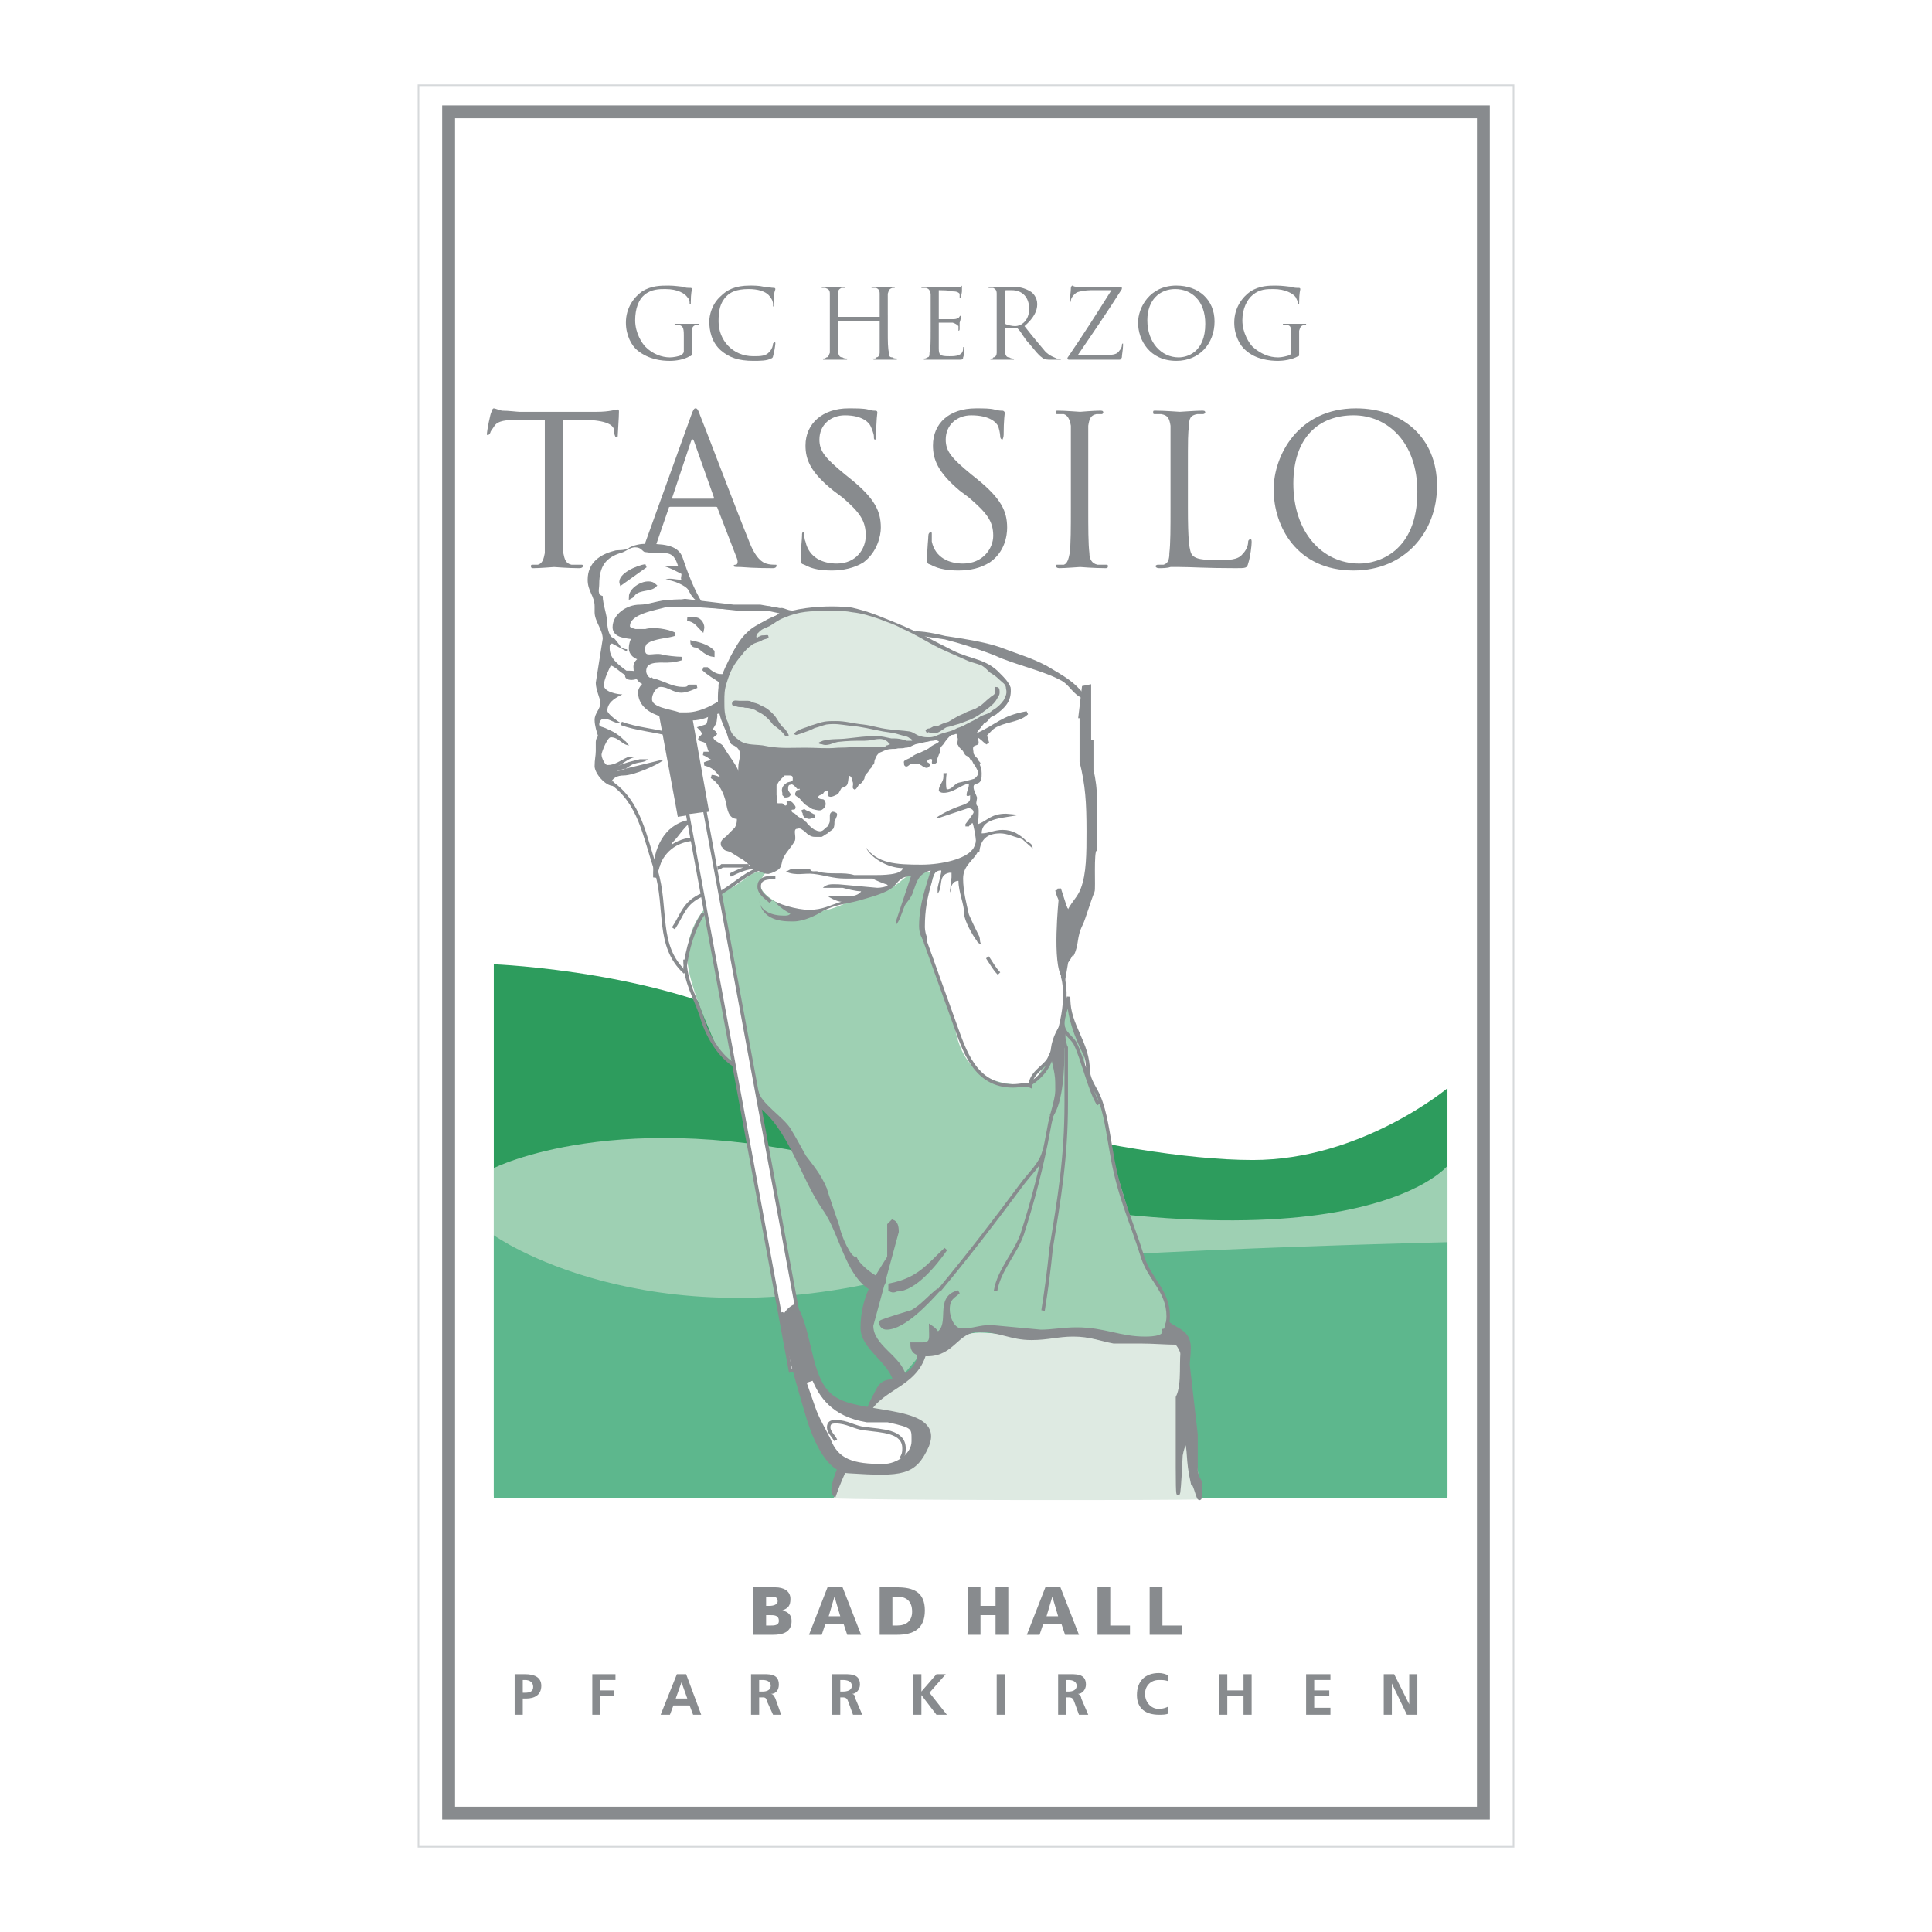 <?xml version="1.0" encoding="utf-8"?>
<!-- Generator: Adobe Illustrator 13.0.0, SVG Export Plug-In . SVG Version: 6.00 Build 14948)  -->
<!DOCTYPE svg PUBLIC "-//W3C//DTD SVG 1.0//EN" "http://www.w3.org/TR/2001/REC-SVG-20010904/DTD/svg10.dtd">
<svg version="1.0" id="Layer_1" xmlns="http://www.w3.org/2000/svg" xmlns:xlink="http://www.w3.org/1999/xlink" x="0px" y="0px"
	 width="192.756px" height="192.756px" viewBox="0 0 192.756 192.756" enable-background="new 0 0 192.756 192.756"
	 xml:space="preserve">
<g>
	<polygon fill-rule="evenodd" clip-rule="evenodd" fill="#FFFFFF" points="0,0 192.756,0 192.756,192.756 0,192.756 0,0 	"/>
	
		<polygon fill-rule="evenodd" clip-rule="evenodd" fill="#FFFFFF" stroke="#D6D9DB" stroke-width="0.161" stroke-miterlimit="2.613" points="
		41.751,184.252 41.751,8.504 151.005,8.504 151.005,184.252 41.751,184.252 	"/>
	<polygon fill="none" stroke="#888B8E" stroke-width="1.284" stroke-miterlimit="2.613" points="44.757,180.901 44.757,11.161 
		147.998,11.161 147.998,180.901 44.757,180.901 	"/>
	<path fill-rule="evenodd" clip-rule="evenodd" fill="#888B8E" d="M56.203,41.897h2.543c1.965,0.116,2.544,0.578,2.544,1.156v0.231
		c0.115,0.347,0.115,0.347,0.231,0.347c0.115,0,0.115-0.116,0.115-0.231c0-0.231,0.116-1.733,0.116-2.312
		c0-0.115,0-0.231-0.116-0.231c-0.231,0-0.809,0.231-2.081,0.231H51.81c-0.231,0-1.041-0.115-1.734-0.115
		c-0.462-0.116-0.694-0.231-0.809-0.231c-0.116,0-0.231,0.231-0.231,0.346c-0.116,0.116-0.462,1.965-0.462,2.196
		c0,0.116,0,0.116,0.116,0.116c0,0,0.116,0,0.231-0.231c0-0.115,0.116-0.231,0.347-0.578c0.231-0.462,0.809-0.693,2.081-0.693h3.006
		v8.782c0,1.964,0,3.582,0,4.506c-0.116,0.578-0.231,1.04-0.694,1.155c-0.116,0-0.347,0-0.578,0c-0.115,0-0.115,0.116-0.115,0.116
		c0,0.115,0,0.231,0.231,0.231c0.694,0,1.965-0.116,2.081-0.116s1.387,0.116,2.543,0.116c0.231,0,0.347-0.116,0.347-0.231
		c0,0,0-0.116-0.116-0.116c-0.231,0-0.693,0-1.04,0c-0.578-0.116-0.694-0.578-0.81-1.155c0-0.924,0-2.542,0-4.506V41.897
		L56.203,41.897z"/>
	<path fill-rule="evenodd" clip-rule="evenodd" fill="#888B8E" d="M64.295,54.376c-0.462,1.04-0.809,1.849-1.85,1.964
		c-0.116,0-0.462,0-0.578,0s-0.116,0.116-0.116,0.116c0,0.115,0.116,0.231,0.347,0.231c0.925,0,2.081-0.116,2.312-0.116
		c0.231,0,1.156,0.116,1.619,0.116c0.231,0,0.347-0.116,0.347-0.231c0,0-0.116-0.116-0.231-0.116h-0.231
		c-0.347,0-0.694-0.116-0.694-0.578c0-0.347,0-0.809,0.231-1.387l1.272-3.697c0-0.115,0.115-0.115,0.231-0.115h4.394
		c0.115,0,0.231,0,0.231,0.115l1.965,5.084c0.116,0.347,0,0.578-0.116,0.578c-0.115,0-0.231,0-0.231,0.116
		c0,0.115,0.231,0.115,0.694,0.115c1.387,0.116,2.89,0.116,3.237,0.116c0.231,0,0.347-0.116,0.347-0.231
		c0-0.116,0-0.116-0.116-0.116c-0.231,0-0.578,0-0.925-0.116c-0.347-0.115-1.041-0.462-1.734-2.311
		c-1.272-3.12-4.509-11.67-4.855-12.479c-0.231-0.693-0.347-0.693-0.463-0.693c-0.115,0-0.231,0.115-0.462,0.809L64.295,54.376
		L64.295,54.376z M67.186,49.754c-0.116,0-0.116,0-0.116-0.116l1.85-5.546c0.116-0.347,0.231-0.347,0.347,0l1.965,5.546
		c0,0.116,0,0.116-0.116,0.116H67.186L67.186,49.754z"/>
	<path fill-rule="evenodd" clip-rule="evenodd" fill="#888B8E" d="M83.025,56.918c1.041,0,2.196-0.231,3.122-0.809
		c1.387-1.04,1.734-2.658,1.734-3.466c0-1.618-0.578-2.889-3.006-4.853l-0.578-0.462c-1.965-1.617-2.543-2.311-2.543-3.466
		c0-1.502,1.156-2.427,2.543-2.427c1.85,0,2.428,0.809,2.543,1.04c0.116,0.231,0.347,0.809,0.347,1.04s0,0.347,0.116,0.347
		c0.115,0,0.115-0.231,0.115-0.462c0-1.502,0.116-2.196,0.116-2.196c0-0.116,0-0.231-0.231-0.231c-0.116,0-0.347,0-0.694-0.116
		c-0.462-0.115-1.156-0.115-1.965-0.115c-2.544,0-4.278,1.502-4.278,3.698c0,1.386,0.462,2.657,2.774,4.506l0.925,0.693
		c1.734,1.502,2.312,2.311,2.312,3.813c0,1.271-0.925,2.773-2.89,2.773c-1.388,0-2.775-0.578-3.122-2.195
		c-0.116-0.23-0.116-0.578-0.116-0.693c0-0.231,0-0.231-0.115-0.231c-0.116,0-0.116,0.116-0.116,0.347
		c0,0.347-0.115,1.156-0.115,2.195c0,0.578,0,0.578,0.347,0.693C81.06,56.803,81.984,56.918,83.025,56.918L83.025,56.918z"/>
	<path fill-rule="evenodd" clip-rule="evenodd" fill="#888B8E" d="M95.626,56.918c1.156,0,2.197-0.231,3.122-0.809
		c1.503-1.04,1.734-2.658,1.734-3.466c0-1.618-0.578-2.889-3.006-4.853l-0.578-0.462c-1.965-1.617-2.543-2.311-2.543-3.466
		c0-1.502,1.156-2.427,2.543-2.427c1.965,0,2.543,0.809,2.66,1.04c0.115,0.231,0.231,0.809,0.231,1.04s0.115,0.347,0.23,0.347
		c0,0,0.115-0.231,0.115-0.462c0-1.502,0.116-2.196,0.116-2.196c0-0.116-0.116-0.231-0.231-0.231c-0.23,0-0.347,0-0.81-0.116
		c-0.462-0.115-1.04-0.115-1.849-0.115c-2.659,0-4.278,1.502-4.278,3.698c0,1.386,0.462,2.657,2.659,4.506l0.925,0.693
		c1.734,1.502,2.428,2.311,2.428,3.813c0,1.271-1.04,2.773-3.006,2.773c-1.387,0-2.774-0.578-3.122-2.195c0-0.23,0-0.578,0-0.693
		c0-0.231,0-0.231-0.116-0.231c-0.115,0-0.231,0.116-0.231,0.347c0,0.347-0.116,1.156-0.116,2.195c0,0.578,0,0.578,0.347,0.693
		C93.661,56.803,94.702,56.918,95.626,56.918L95.626,56.918z"/>
	<path fill-rule="evenodd" clip-rule="evenodd" fill="#888B8E" d="M108.575,46.981c0-3.236,0-3.813,0-4.507
		c0.115-0.693,0.231-1.04,0.81-1.155c0.23,0,0.347,0,0.577,0l0.116-0.116c0-0.231-0.116-0.231-0.347-0.231
		c-0.579,0-1.966,0.115-1.966,0.115c-0.115,0-1.503-0.115-2.196-0.115c-0.231,0-0.231,0-0.231,0.231c0,0,0,0.116,0.115,0.116
		c0.116,0,0.463,0,0.694,0c0.347,0.115,0.578,0.462,0.693,1.155c0,0.693,0,1.271,0,4.507v3.697c0,1.964,0,3.582-0.115,4.506
		c-0.116,0.578-0.231,1.04-0.578,1.155c-0.231,0-0.463,0-0.694,0c-0.115,0-0.115,0.116-0.115,0.116c0,0.115,0.115,0.231,0.347,0.231
		c0.578,0,1.966-0.116,2.081-0.116c0,0,1.387,0.116,2.543,0.116c0.232,0,0.232-0.116,0.232-0.231c0,0,0-0.116-0.116-0.116
		c-0.231,0-0.693,0-0.925,0c-0.578-0.116-0.81-0.578-0.81-1.155c-0.115-0.924-0.115-2.542-0.115-4.506V46.981L108.575,46.981z"/>
	<path fill-rule="evenodd" clip-rule="evenodd" fill="#888B8E" d="M118.518,46.981c0-3.236,0-3.813,0.115-4.507
		c0-0.693,0.116-1.04,0.81-1.155c0.231,0,0.463,0,0.578,0c0.116,0,0.231-0.116,0.231-0.116c0-0.231-0.115-0.231-0.347-0.231
		c-0.578,0-2.081,0.115-2.197,0.115c-0.115,0-1.503-0.115-2.428-0.115c-0.23,0-0.23,0-0.23,0.231c0,0,0,0.116,0.115,0.116
		c0.23,0,0.578,0,0.693,0c0.693,0.115,0.81,0.462,0.925,1.155c0,0.693,0,1.271,0,4.507v3.697c0,1.964,0,3.582-0.115,4.506
		c0,0.578-0.116,1.04-0.578,1.155c-0.231,0-0.463,0-0.578,0c-0.116,0-0.231,0.116-0.231,0.116c0,0.115,0.115,0.231,0.347,0.231
		c0.348,0,0.81,0,1.156-0.116c0.463,0,0.81,0,0.925,0c1.156,0,2.544,0.116,5.55,0.116c1.04,0,1.156,0,1.271-0.462
		c0.231-0.693,0.347-1.849,0.347-2.079c0-0.231,0-0.347-0.115-0.347c-0.116,0-0.231,0.115-0.231,0.23
		c0,0.462-0.231,0.924-0.578,1.271c-0.463,0.578-1.388,0.578-2.428,0.578c-1.618,0-2.196-0.115-2.543-0.462
		c-0.348-0.346-0.463-1.617-0.463-4.737V46.981L118.518,46.981z"/>
	<path fill-rule="evenodd" clip-rule="evenodd" fill="#888B8E" d="M127.073,48.83c0,3.698,2.312,8.088,7.977,8.088
		c5.087,0,8.324-3.813,8.324-8.435c0-4.853-3.468-7.742-8.093-7.742C129.501,40.742,127.073,45.479,127.073,48.83L127.073,48.83z
		 M129.038,48.252c0-4.622,2.544-6.817,6.012-6.817c3.354,0,6.359,2.658,6.359,7.626c0,6.009-3.931,7.164-5.78,7.164
		C131.929,56.225,129.038,53.105,129.038,48.252L129.038,48.252z"/>
	<path fill-rule="evenodd" clip-rule="evenodd" fill="#888B8E" d="M68.226,35.08c0,0.115-0.115,0.231-0.231,0.347
		c-0.231,0.115-0.809,0.231-1.156,0.231c-0.809,0-1.734-0.347-2.428-1.04c-0.347-0.347-1.041-1.387-1.041-2.658
		c0-1.156,0.347-2.08,0.925-2.542c0.694-0.578,1.503-0.578,2.081-0.578c1.272,0,1.965,0.462,2.197,0.809
		c0.231,0.231,0.231,0.462,0.231,0.578c0,0.116,0,0.116,0.116,0.116c0,0,0,0,0-0.116c0-1.04,0.116-1.271,0.116-1.386
		c0,0,0-0.116-0.116-0.116c-0.231,0-0.578,0-0.809-0.116c-0.116,0-0.809-0.115-1.387-0.115c-0.81,0-1.734,0-2.659,0.578
		c-0.81,0.578-1.619,1.618-1.619,3.12c0,1.271,0.578,2.311,1.156,2.773c1.156,0.924,2.428,1.04,3.237,1.04
		c0.578,0,1.387-0.116,1.965-0.462c0.116,0,0.231,0,0.231-0.462v-1.04c0-0.462,0-0.693,0-1.04s0.116-0.462,0.347-0.578
		c0.116,0,0.116,0,0.231,0c0,0,0.116,0,0.116-0.115c0,0-0.116,0-0.231,0c-0.231,0-0.925,0-0.925,0s-0.694,0-1.041,0
		c-0.116,0-0.231,0-0.231,0c0,0.115,0.115,0.115,0.115,0.115c0.116,0,0.231,0,0.347,0c0.347,0.116,0.462,0.231,0.462,1.04V35.08
		L68.226,35.08z"/>
	<path fill-rule="evenodd" clip-rule="evenodd" fill="#888B8E" d="M75.163,36.004c0.578,0,1.387,0,1.734-0.231
		c0.116,0,0.231-0.115,0.231-0.231c0.116-0.347,0.231-1.155,0.231-1.271s0-0.116-0.116-0.116c0,0,0,0-0.116,0.116
		c0,0.231-0.115,0.578-0.347,0.809c-0.347,0.462-0.925,0.462-1.619,0.462c-2.081,0-3.468-1.618-3.468-3.467
		c0-1.04,0.116-1.849,0.809-2.542c0.347-0.347,0.925-0.693,2.197-0.693c0.925,0,1.619,0.231,1.965,0.578
		c0.231,0.231,0.462,0.578,0.462,0.924c0,0.116,0,0.231,0,0.231c0.116,0,0.116,0,0.116-0.231c0-0.116,0-0.693,0-0.924
		c0-0.347,0.116-0.462,0.116-0.578c0,0,0-0.116-0.116-0.116c-0.347,0-0.694-0.116-1.041-0.116c-0.462-0.115-1.041-0.115-1.387-0.115
		c-1.503,0-2.312,0.462-2.891,1.04c-0.925,0.809-1.156,1.964-1.156,2.542c0,0.925,0.231,2.08,1.156,2.889
		C72.735,35.658,73.66,36.004,75.163,36.004L75.163,36.004z"/>
	<path fill-rule="evenodd" clip-rule="evenodd" fill="#888B8E" d="M88.574,31.382c0-1.502,0-1.733,0-2.08
		c0.116-0.347,0.116-0.462,0.462-0.578c0.116,0,0.116,0,0.231,0l0,0c0-0.116,0-0.116-0.115-0.116c-0.347,0-0.925,0-0.925,0
		c-0.116,0-0.694,0-1.156,0c-0.116,0-0.116,0-0.116,0.116c0,0,0,0,0.116,0c0,0,0.231,0,0.347,0c0.231,0.116,0.347,0.231,0.347,0.578
		s0,0.578,0,2.08v0.231l0,0h-4.162l0,0v-0.231c0-1.502,0-1.733,0-2.08s0.116-0.462,0.347-0.578c0.116,0,0.232,0,0.232,0
		c0.115,0,0.115,0,0.115,0c0-0.116,0-0.116-0.115-0.116c-0.347,0-0.925,0-1.041,0c0,0-0.578,0-1.041,0c-0.115,0-0.115,0-0.115,0.116
		l0,0c0.115,0,0.347,0,0.347,0c0.347,0.116,0.463,0.231,0.463,0.578s0,0.578,0,2.08v1.733c0,0.924,0,1.618,0,2.08
		c-0.116,0.231-0.116,0.462-0.347,0.462c-0.116,0.115-0.231,0.115-0.231,0.115c-0.116,0-0.116,0-0.116,0
		c0,0.116,0,0.116,0.116,0.116c0.347,0,0.925,0,0.925,0c0.116,0,0.694,0,1.272,0c0.116,0,0.116,0,0.116-0.116c0,0,0,0-0.116,0
		c0,0-0.231,0-0.347-0.115c-0.347,0-0.347-0.231-0.463-0.462c0-0.462,0-1.155,0-2.08v-1.041l0,0h4.162l0,0v1.041
		c0,0.924,0,1.618,0,2.08c0,0.231-0.115,0.462-0.347,0.462c0,0.115-0.115,0.115-0.231,0.115c-0.115,0-0.115,0-0.115,0
		c0,0.116,0.115,0.116,0.231,0.116c0.231,0,0.809,0,0.925,0c0,0,0.578,0,1.156,0c0.116,0,0.116,0,0.116-0.116l0,0
		c-0.116,0-0.347,0-0.462-0.115c-0.347,0-0.347-0.231-0.347-0.462c-0.116-0.462-0.116-1.155-0.116-2.08V31.382L88.574,31.382z"/>
	<path fill-rule="evenodd" clip-rule="evenodd" fill="#888B8E" d="M92.852,33.116c0,0.924,0,1.618-0.115,2.08
		c0,0.231,0,0.462-0.231,0.462c-0.116,0.115-0.231,0.115-0.347,0.115l0,0c0,0.116,0,0.116,0.115,0.116c0.116,0,0.347,0,0.578,0
		c0.231,0,0.347,0,0.347,0c0.347,0,0.925,0,2.428,0c0.347,0,0.462,0,0.462-0.231c0.116-0.231,0.116-0.809,0.116-0.924
		c0-0.116,0-0.116,0-0.116c-0.116,0-0.116,0-0.116,0.116c0,0.347-0.116,0.578-0.462,0.693c-0.231,0.115-0.578,0.115-0.925,0.115
		c-0.925,0-1.041-0.115-1.041-0.809c0-0.231,0-1.271,0-1.618v-0.925l0,0c0.231,0,1.156,0,1.387,0
		c0.347,0.116,0.462,0.231,0.578,0.347c0,0.116,0,0.231,0,0.347V33c0.116,0,0.116-0.116,0.116-0.231c0,0,0-0.462,0-0.578
		c0.116-0.346,0.116-0.462,0.116-0.578v-0.116c-0.116,0-0.116,0.116-0.231,0.231c0,0-0.231,0.116-0.462,0.116
		c-0.116,0-1.388,0-1.503,0c0,0,0,0,0-0.116v-2.657v-0.116c0.115,0,1.156,0,1.387,0.116c0.462,0,0.578,0.116,0.694,0.231
		c0,0.116,0,0.347,0,0.347c0,0.116,0,0.116,0.116,0.116l0,0c0-0.116,0.115-0.578,0.115-0.693c0-0.231,0-0.347,0-0.462v-0.115
		l-0.115,0.115c-0.116,0-0.231,0-0.463,0c-0.231,0-2.081,0-2.196,0c0,0-0.578,0-1.041,0c-0.116,0-0.231,0-0.231,0.116h0.116
		c0.116,0,0.231,0,0.347,0c0.347,0.116,0.347,0.231,0.462,0.578c0,0.347,0,0.578,0,2.08V33.116L92.852,33.116z"/>
	<path fill-rule="evenodd" clip-rule="evenodd" fill="#888B8E" d="M99.441,33.116c0,0.924,0,1.618,0,2.08
		c0,0.231-0.115,0.462-0.347,0.462c0,0.115-0.115,0.115-0.231,0.115c-0.115,0-0.115,0-0.115,0c0,0.116,0.115,0.116,0.231,0.116
		c0.23,0,0.81,0,0.81,0c0.115,0,0.693,0,1.271,0c0.115,0,0.115,0,0.115-0.116c0,0,0,0-0.115,0c0,0-0.231,0-0.347-0.115
		c-0.348,0-0.348-0.231-0.463-0.462c0-0.462,0-1.155,0-2.08v-0.231c0-0.116,0-0.116,0-0.116h1.271c0,0,0,0,0.116,0.116
		c0.23,0.231,0.578,0.924,1.04,1.387c0.578,0.693,0.925,1.156,1.272,1.387c0.23,0.231,0.462,0.231,1.04,0.231h0.693
		c0.116,0,0.231,0,0.231-0.116c0,0,0,0-0.115,0c0,0-0.116,0-0.348,0c-0.23-0.115-0.693-0.231-1.156-0.693
		c-0.578-0.693-1.271-1.502-2.08-2.542c0.924-0.809,1.271-1.502,1.271-2.195s-0.463-1.155-0.693-1.271
		c-0.578-0.347-1.156-0.462-1.734-0.462c-0.347,0-1.041,0-1.156,0s-0.694,0-1.156,0c-0.115,0-0.115,0-0.115,0.116c0,0,0,0,0.115,0
		c0,0,0.231,0,0.347,0c0.231,0.116,0.347,0.231,0.347,0.578s0,0.578,0,2.08V33.116L99.441,33.116z M100.251,29.071
		c0,0,0-0.116,0.115-0.116c0,0,0.348,0,0.578,0c1.041,0,1.734,0.693,1.734,1.849c0,0.809-0.347,1.271-0.693,1.502
		c-0.116,0.115-0.463,0.231-0.694,0.231c-0.347,0-0.809-0.116-1.04-0.231c0,0,0,0,0-0.116V29.071L100.251,29.071z"/>
	<path fill-rule="evenodd" clip-rule="evenodd" fill="#888B8E" d="M107.534,35.427c1.503-2.196,3.007-4.391,4.394-6.586
		c0-0.116,0-0.116,0-0.116c0-0.116,0-0.116-0.231-0.116h-2.659c-0.23,0-0.693,0-1.618,0c-0.347,0-0.347-0.115-0.462-0.115
		c0,0-0.116,0.115-0.116,0.231c0,0.347-0.115,1.155-0.115,1.271c0,0.115,0,0.115,0,0.115c0.115,0,0.115,0,0.115-0.115
		c0-0.231,0.231-0.578,0.578-0.809c0.231-0.116,0.925-0.231,1.388-0.231h2.08c-1.387,2.195-2.774,4.391-4.277,6.586
		c-0.115,0.116-0.115,0.231-0.115,0.231c0,0.116,0.115,0.116,0.231,0.116c1.618,0,3.236,0,4.855,0c0.231,0,0.231,0,0.347-0.231
		c0-0.231,0.115-0.809,0.115-1.156c0-0.115,0-0.231,0-0.231c-0.115,0-0.115,0.116-0.115,0.231c0,0.116-0.115,0.347-0.231,0.462
		c-0.231,0.347-0.462,0.462-1.503,0.462H107.534L107.534,35.427z"/>
	<path fill-rule="evenodd" clip-rule="evenodd" fill="#888B8E" d="M113.546,32.191c0,1.733,1.156,3.813,3.815,3.813
		c2.312,0,3.815-1.733,3.815-3.929c0-2.195-1.618-3.582-3.815-3.582C114.702,28.494,113.546,30.689,113.546,32.191L113.546,32.191z
		 M114.471,31.96c0-2.08,1.272-3.12,2.775-3.12c1.618,0,3.006,1.156,3.006,3.466c0,2.889-1.85,3.351-2.659,3.351
		C115.858,35.658,114.471,34.155,114.471,31.96L114.471,31.96z"/>
	<path fill-rule="evenodd" clip-rule="evenodd" fill="#888B8E" d="M128.807,35.08c0,0.115,0,0.231-0.115,0.347
		c-0.347,0.115-0.81,0.231-1.156,0.231c-0.925,0-1.734-0.347-2.543-1.04c-0.348-0.347-1.041-1.387-1.041-2.658
		c0-1.156,0.463-2.08,1.041-2.542c0.693-0.578,1.387-0.578,2.081-0.578c1.156,0,1.965,0.462,2.196,0.809
		c0.116,0.231,0.231,0.462,0.231,0.578c0,0.116,0,0.116,0,0.116c0.115,0,0.115,0,0.115-0.116c0-1.04,0.115-1.271,0.115-1.386
		c0,0,0-0.116-0.115-0.116c-0.23,0-0.578,0-0.81-0.116c-0.23,0-0.809-0.115-1.502-0.115c-0.694,0-1.619,0-2.544,0.578
		c-0.81,0.578-1.618,1.618-1.618,3.12c0,1.271,0.577,2.311,1.155,2.773c1.041,0.924,2.429,1.04,3.237,1.04
		c0.463,0,1.388-0.116,1.966-0.462c0.115,0,0.115,0,0.115-0.462v-1.04c0-0.462,0-0.693,0-1.04c0.115-0.347,0.115-0.462,0.463-0.578
		c0.115,0,0.115,0,0.231,0c0,0,0,0,0-0.115c0,0,0,0-0.116,0c-0.347,0-0.925,0-0.925,0c-0.115,0-0.693,0-1.156,0
		c-0.115,0-0.115,0-0.115,0c0,0.115,0,0.115,0.115,0.115c0,0,0.231,0,0.348,0c0.346,0.116,0.346,0.231,0.346,1.04V35.08
		L128.807,35.08z"/>
	<path fill-rule="evenodd" clip-rule="evenodd" fill="#888B8E" d="M52.156,167.613h0.231c0.462,0,0.809,0.23,0.809,0.693
		c0,0.462-0.347,0.577-0.809,0.577h-0.231V167.613L52.156,167.613z M51.347,171.08h0.809v-1.618h0.347
		c0.81,0,1.503-0.347,1.503-1.271c0-0.924-0.809-1.155-1.618-1.155h-1.041V171.08L51.347,171.08z"/>
	<polygon fill-rule="evenodd" clip-rule="evenodd" fill="#888B8E" points="59.093,171.08 59.902,171.08 59.902,169.23 61.29,169.23 
		61.29,168.653 59.902,168.653 59.902,167.613 61.405,167.613 61.405,167.035 59.093,167.035 59.093,171.08 	"/>
	<path fill-rule="evenodd" clip-rule="evenodd" fill="#888B8E" d="M68.573,169.462h-1.156l0.578-1.618l0,0L68.573,169.462
		L68.573,169.462z M65.914,171.08h0.925l0.347-0.925h1.618l0.347,0.925h0.809l-1.502-4.045h-0.925L65.914,171.08L65.914,171.08z"/>
	<path fill-rule="evenodd" clip-rule="evenodd" fill="#888B8E" d="M75.741,167.613h0.347c0.347,0,0.81,0.115,0.81,0.577
		c0,0.463-0.462,0.578-0.81,0.578h-0.347V167.613L75.741,167.613z M74.932,171.08h0.81v-1.734h0.347
		c0.347,0,0.347,0.116,0.462,0.463l0.578,1.271h0.809l-0.578-1.618C77.244,169.23,77.128,169,76.897,169l0,0
		c0.578,0,0.809-0.463,0.809-0.925c0-1.155-1.041-1.04-1.85-1.04h-0.925V171.08L74.932,171.08z"/>
	<path fill-rule="evenodd" clip-rule="evenodd" fill="#888B8E" d="M83.834,167.613h0.231c0.462,0,0.925,0.115,0.925,0.577
		c0,0.463-0.462,0.578-0.925,0.578h-0.231V167.613L83.834,167.613z M83.025,171.08h0.809v-1.734h0.231
		c0.347,0,0.462,0.116,0.578,0.463l0.462,1.271h0.925l-0.694-1.618c0-0.231-0.116-0.462-0.347-0.462l0,0
		c0.462,0,0.809-0.463,0.809-0.925c0-1.155-1.041-1.04-1.965-1.04h-0.809V171.08L83.025,171.08z"/>
	<polygon fill-rule="evenodd" clip-rule="evenodd" fill="#888B8E" points="91.117,171.08 91.927,171.08 91.927,169.115 
		91.927,169.115 93.43,171.08 94.471,171.08 92.736,168.884 94.354,167.035 93.43,167.035 91.927,168.769 91.927,167.035 
		91.117,167.035 91.117,171.08 	"/>
	<polygon fill-rule="evenodd" clip-rule="evenodd" fill="#888B8E" points="100.251,171.08 100.251,167.035 99.441,167.035 
		99.441,171.08 100.251,171.08 	"/>
	<path fill-rule="evenodd" clip-rule="evenodd" fill="#888B8E" d="M106.378,167.613h0.231c0.348,0,0.81,0.115,0.81,0.577
		c0,0.463-0.462,0.578-0.81,0.578h-0.231V167.613L106.378,167.613z M105.569,171.08h0.809v-1.734h0.231
		c0.348,0,0.463,0.116,0.578,0.463l0.463,1.271h0.925l-0.693-1.618c0-0.231-0.231-0.462-0.348-0.462l0,0
		c0.463,0,0.81-0.463,0.81-0.925c0-1.155-1.041-1.04-1.966-1.04h-0.809V171.08L105.569,171.08z"/>
	<path fill-rule="evenodd" clip-rule="evenodd" fill="#888B8E" d="M116.552,170.271c-0.231,0.116-0.577,0.231-0.925,0.231
		c-0.809,0-1.387-0.693-1.387-1.502c0-0.81,0.578-1.387,1.387-1.387c0.348,0,0.578,0,0.925,0.115v-0.578
		c-0.231-0.115-0.577-0.23-0.925-0.23c-1.387,0-2.196,0.809-2.196,2.195s0.925,1.965,2.196,1.965c0.348,0,0.693,0,0.925-0.116
		V170.271L116.552,170.271z"/>
	<polygon fill-rule="evenodd" clip-rule="evenodd" fill="#888B8E" points="121.639,171.08 122.448,171.08 122.448,169.23 
		124.067,169.23 124.067,171.08 124.876,171.08 124.876,167.035 124.067,167.035 124.067,168.653 122.448,168.653 122.448,167.035 
		121.639,167.035 121.639,171.08 	"/>
	<polygon fill-rule="evenodd" clip-rule="evenodd" fill="#888B8E" points="130.311,171.08 132.738,171.08 132.738,170.387 
		131.119,170.387 131.119,169.23 132.622,169.23 132.622,168.653 131.119,168.653 131.119,167.613 132.738,167.613 132.738,167.035 
		130.311,167.035 130.311,171.08 	"/>
	<polygon fill-rule="evenodd" clip-rule="evenodd" fill="#888B8E" points="138.056,171.08 138.865,171.08 138.865,167.96 
		138.865,167.96 140.368,171.08 141.409,171.08 141.409,167.035 140.6,167.035 140.6,170.04 140.6,170.04 139.097,167.035 
		138.056,167.035 138.056,171.08 	"/>
	<path fill-rule="evenodd" clip-rule="evenodd" fill="#888B8E" d="M75.163,163.106h1.965c0.925,0,1.85-0.23,1.85-1.387
		c0-0.577-0.347-0.924-0.925-1.04l0,0c0.578-0.23,0.81-0.462,0.81-1.155c0-0.809-0.694-1.155-1.503-1.155h-2.197V163.106
		L75.163,163.106z M76.435,161.143h0.347c0.462,0,0.925,0,0.925,0.577c0,0.463-0.462,0.463-0.925,0.463h-0.347V161.143
		L76.435,161.143z M76.435,159.293h0.347c0.462,0,0.809,0,0.809,0.463c0,0.347-0.462,0.462-0.809,0.462h-0.347V159.293
		L76.435,159.293z"/>
	<path fill-rule="evenodd" clip-rule="evenodd" fill="#888B8E" d="M80.712,163.106h1.272l0.347-1.04h1.85l0.347,1.04h1.387
		l-1.85-4.737h-1.503L80.712,163.106L80.712,163.106z M83.834,161.258h-1.156l0.578-1.965l0,0L83.834,161.258L83.834,161.258z"/>
	<path fill-rule="evenodd" clip-rule="evenodd" fill="#888B8E" d="M87.765,163.106h1.734c1.618,0,2.774-0.577,2.774-2.427
		c0-1.849-1.156-2.311-2.774-2.311h-1.734V163.106L87.765,163.106z M89.037,159.293h0.462c0.925,0,1.503,0.463,1.503,1.503
		c0,0.924-0.578,1.387-1.503,1.387h-0.462V159.293L89.037,159.293z"/>
	<polygon fill-rule="evenodd" clip-rule="evenodd" fill="#888B8E" points="96.551,163.106 97.823,163.106 97.823,161.143 
		99.326,161.143 99.326,163.106 100.598,163.106 100.598,158.369 99.326,158.369 99.326,160.218 97.823,160.218 97.823,158.369 
		96.551,158.369 96.551,163.106 	"/>
	<path fill-rule="evenodd" clip-rule="evenodd" fill="#888B8E" d="M102.447,163.106h1.271l0.348-1.04h1.85l0.347,1.04h1.388
		l-1.85-4.737h-1.504L102.447,163.106L102.447,163.106z M105.569,161.258h-1.156l0.578-1.965l0,0L105.569,161.258L105.569,161.258z"
		/>
	<polygon fill-rule="evenodd" clip-rule="evenodd" fill="#888B8E" points="109.5,163.106 112.737,163.106 112.737,162.183 
		110.771,162.183 110.771,158.369 109.5,158.369 109.5,163.106 	"/>
	<polygon fill-rule="evenodd" clip-rule="evenodd" fill="#888B8E" points="114.702,163.106 117.939,163.106 117.939,162.183 
		115.975,162.183 115.975,158.369 114.702,158.369 114.702,163.106 	"/>
	<path fill-rule="evenodd" clip-rule="evenodd" fill="#2D9C5D" d="M49.266,96.205c0,0,17.92,0.693,28.556,7.28
		c9.249,5.777,33.99,12.248,47.17,12.248c10.867,0,19.423-7.164,19.423-7.164v40.673H49.266V96.205L49.266,96.205z"/>
	<path fill-rule="evenodd" clip-rule="evenodd" fill="#9ED0B3" d="M49.266,116.541c0,0,12.486-6.355,35.262-0.578
		c49.945,12.826,59.887,0.347,59.887,0.347v32.932H49.266V116.541L49.266,116.541z"/>
	<path fill-rule="evenodd" clip-rule="evenodd" fill="#5DB78D" d="M49.266,123.242c0,0,15.029,10.747,40.811,4.045
		c8.902-2.312,54.338-3.352,54.338-3.352v25.536H49.266V123.242L49.266,123.242z"/>
	<path fill-rule="evenodd" clip-rule="evenodd" fill="#FFFFFF" d="M63.949,54.607c-1.85,0-4.856,1.155-4.856,3.004
		c0,2.773,1.503,5.2,1.503,8.204c0,0.924-0.925,1.618-0.925,2.542c0,0.578,0.578,0.924,0.578,1.502c0,0.924-0.693,1.502-0.693,2.426
		c0,1.387-0.231,2.658,0.231,4.044c0.231,0.924,0.925,1.271,1.619,1.733c1.272,0.924,2.659,3.813,3.237,5.777
		c0.462,1.733,1.041,4.275,1.041,5.893c0,1.849,0.347,3.813,0.925,5.084c0.347,0.462,0.694,1.387,1.156,1.387
		c0.694,0,1.85-3.698,2.197-4.275c0.231-0.462,0.231-0.578,0.462-1.04c1.041-1.618,2.659-2.658,3.469-4.391
		c0.462-0.924,0-1.618,0.347-2.427v-1.964c0.809-1.502,0.809-2.773,0.809-4.506c0-1.965-1.85-5.084-2.89-6.355
		c-0.694-0.924-0.694-3.582-0.694-4.853c0-1.849-0.347-3.235-0.693-4.737c-0.116-0.578-0.925-1.04-0.925-1.502
		c0-0.116-0.925-1.271-1.041-1.502c-0.462-1.271-0.115-2.08-0.925-3.12C67.302,54.838,65.336,54.607,63.949,54.607L63.949,54.607z"
		/>
	<path fill-rule="evenodd" clip-rule="evenodd" fill="#FFFFFF" d="M68.804,71.477h1.388c0.347-0.115,0.578-0.231,1.041-0.347v0.924
		c-0.347,0.462-0.347,1.04-0.347,1.502c0,1.849,1.272,2.773,2.197,4.16c0.578,0.693,0.231,1.502,0.578,2.427
		c0.81,1.849,1.271,3.351,1.271,5.546c0,1.618-1.503,3.004-3.353,3.235c-1.156-3.235-1.85-6.239-2.428-10.284
		c-0.231-1.964-1.388-3.697-1.388-5.777C67.764,71.824,68.111,71.708,68.804,71.477L68.804,71.477z"/>
	<path fill-rule="evenodd" clip-rule="evenodd" fill="#FFFFFF" d="M91.349,63.158c3.931,0,7.861,1.502,10.636,2.773
		c3.353,1.617,6.59,2.08,6.59,6.586c0,1.04-0.231,1.849-0.231,2.773s0.115,1.964,0.463,2.658c0,2.426,0,3.351,0,5.199
		c0,1.271-0.231,3.004-0.231,4.391c0,1.502-0.925,4.854-1.734,4.738c-0.693,1.04-0.81,2.773-0.81,4.16c0,0.809,0,1.502,0,1.964
		c0,0.578,0,1.156-0.23,1.733v2.543c-0.926,2.195-1.504,5.43-4.625,5.43c-4.625,0-6.012-4.621-6.474-7.973
		c-0.231-1.387-1.387-3.119-1.85-4.275c-0.809-1.849-0.693-2.773-1.04-4.968l1.156-4.044c-0.231-0.347-0.578-0.231-0.809-0.231
		c-1.734,0-2.428,1.156-3.584,1.849c-1.734,1.155-5.896,2.427-8.208,2.427c-1.272,0-4.625-1.04-4.625-2.542
		c0-0.693,0.578-1.156,0.578-1.849c0-0.924,0-1.271,0-3.004c0-1.502,0-0.115,0.347-1.502c1.041-4.044,0.116-4.738,3.584-6.355
		c1.041-0.462,1.85-0.23,3.006-0.346c1.503-0.116,3.122-0.578,4.625-0.578c2.312-0.231,4.856-1.271,6.59-1.502
		c1.04-0.116,3.814-1.271,3.814-2.195c0-1.387-1.502-2.658-2.312-3.235c-1.85-1.502-3.006-3.004-4.74-4.622
		C92.042,63.042,90.886,63.158,91.349,63.158L91.349,63.158z"/>
	<path fill-rule="evenodd" clip-rule="evenodd" fill="#DEEAE2" d="M91.696,135.144c-0.231,1.387-1.388,2.427-2.891,2.658
		c-1.041,0.115-3.815,5.662-4.277,7.395c-0.462,1.271-1.272,2.08-1.272,3.93c0,0.577-0.578,0.346-0.347,0.346
		c2.89,0.231,34.452,0.231,36.996,0.116c-0.231-2.427-1.503-8.897-1.503-8.897c0-0.693,0-1.733,0-2.08
		c0-1.849,0.23-4.621-1.851-4.621c-0.693,0-1.733,0-2.081,0c-2.312,0-4.162-0.116-6.589-0.694h-2.429v0.116h-3.931
		c-1.271-0.231-2.428-0.463-3.815-0.463c-2.196,0-3.931,1.733-6.127,1.965C91.58,135.26,91.696,134.913,91.696,135.144
		L91.696,135.144z"/>
	<path fill-rule="evenodd" clip-rule="evenodd" fill="#9ED0B3" d="M76.666,86.845c-0.347,0.231-0.809,0.809-0.809,1.387
		c0,1.386,3.353,2.773,4.74,2.773c3.469,0,4.74-1.964,8.093-2.427c1.04-0.115,1.503-1.502,3.006-1.502
		c0.578,0,1.041-0.116,1.619-0.116c-0.578,1.502-1.156,3.236-1.156,4.391v2.658c0.809,0.924,1.041,1.849,1.271,3.004
		c0.347,1.964,1.503,3.466,1.85,5.546c0.578,3.351,2.543,5.662,6.706,5.662c0.693,0,1.503-0.693,1.733-1.155
		c1.041-1.849,2.544-4.391,2.544-6.934c0.115,0,0.347,0,0.463,0c0,1.387,0.925,2.773,1.156,3.582c0.462,1.04,0.23,2.08,0.462,3.12
		c0.115,0.809,0.925,1.733,1.271,2.311c0.578,1.387,1.156,4.044,1.156,5.662c0,1.04,0.693,2.195,0.81,2.773
		c0.925,2.889,1.618,5.661,2.544,8.435c0.693,2.08,2.312,2.773,2.312,5.2c0,1.617-0.116,2.657-1.966,2.657
		c-2.312,0-4.162-1.04-5.896-1.04c-0.81,0-1.734,0.231-2.659,0.231c-1.156,0-1.965,0.115-2.891,0.115
		c-1.618,0-2.659-0.693-4.277-0.693c-1.85,0-3.353-0.115-4.972,0.347l-3.699,4.391l-3.469-4.044c0-1.733,1.156-3.12,1.156-4.737
		c0-1.387-1.156-1.04-1.734-1.733c-0.231-0.347-1.734-2.311-1.85-2.426c-0.232-0.348-3.815-8.667-4.856-9.938
		c-2.081-3.005-2.775-4.391-3.468-4.391c-0.116,0-0.81-1.271-0.81-1.387c-0.347-1.387-1.156-2.08-2.196-2.773
		c-1.619-1.271-1.619-2.08-2.312-3.582c-0.693-1.617-1.965-4.853-1.965-6.702c0-3.582,2.197-5.777,4.394-6.933
		C74.238,88,74.701,86.845,76.666,86.845L76.666,86.845z"/>
	<path fill-rule="evenodd" clip-rule="evenodd" fill="#FFFFFF" d="M69.729,59.922c-0.347-1.04-1.156-1.733-1.503-2.773
		c-0.347-0.809-0.231-1.502-0.693-1.964c-0.578-0.578-2.659-0.693-3.7-0.693s-2.312,0.462-2.89,0.809
		c-0.347,0.231-0.694,0.231-0.925,0.578c-0.462,0.578-0.462,2.08-0.462,2.889c0,2.08,0.809,3.235,0.809,5.315v2.542
		c-0.231,0.578-0.347,1.387-0.347,2.08c0,0.809,0.116,1.387,0.116,2.311c0,0.693,1.734,1.271,2.543,1.386
		c1.156,0.231,2.196,0.809,3.468,0.809c0.231,0,0.462,0,0.578,0c0-0.231,0.231-0.347,0.231-0.462
		c0.116,0.116,0.462-0.462,0.578-0.693c0.693-1.271,1.503-3.697,1.85-5.199c0.116-0.578,0.116-1.156,0.231-1.502v-3.236
		c-0.116-0.115-0.231-0.115-0.231-0.231C69.382,61.193,69.729,60.616,69.729,59.922L69.729,59.922z"/>
	
		<path fill-rule="evenodd" clip-rule="evenodd" fill="#FFFFFF" stroke="#888B8E" stroke-width="0.481" stroke-miterlimit="2.613" d="
		M78.285,61.078L78.285,61.078c-0.347-0.116-1.041-0.231-1.503-0.347h-2.775l-6.243-0.693c-1.387,0-3.006,0.462-3.931,0.693
		c-0.693,0.231-1.619,0.578-1.619,1.271c0,0.809,0.694,1.502,1.503,1.502c0,0.231,0,0.578,0,0.809c0,0.578,0.347,1.155,0.694,1.271
		c-0.231,0.462-0.347,0.809-0.347,1.271s0.347,1.04,0.693,1.155l-0.347,1.387c0.347,1.502,2.775,2.08,4.393,2.08
		c0.925,0,2.891-0.693,3.122-1.502v-1.618c0.925-1.733,1.388-3.813,2.775-5.084C75.741,62.234,77.128,62.118,78.285,61.078
		L78.285,61.078z"/>
	<path fill-rule="evenodd" clip-rule="evenodd" fill="#888B8E" d="M95.395,73.21c0.116,0.116,0.116,0.116,0.116,0.347
		c0.116,0.231,0,0.347,0,0.693c0.116,0.116,0.116,0.231,0.231,0.347c0.116,0.115,0.231,0.231,0.347,0.347
		c0,0.115,0.116,0.115,0.116,0.231c0.116,0.231,0.231,0.231,0.462,0.347c0,0.115,0.116,0.115,0.116,0.231
		c0.231,0.115,0.231,0.23,0.347,0.462c0.116,0.115,0.116,0.231,0.347,0.231c0.116,0,0.231-0.116,0.347-0.231
		c0-0.231-0.231-0.231-0.231-0.462c-0.231-0.231-0.347-0.347-0.462-0.578c0-0.347-0.116-0.462,0-0.693
		c0.116-0.115,0.347-0.115,0.462-0.231c0.115-0.116,0-0.347,0-0.578c0-0.231-0.116-0.347-0.116-0.578
		c0.116-0.231,0.231-0.347,0.347-0.462c0.115-0.231,0.231-0.231,0.347-0.462c0.231-0.116,0.231-0.116,0.347-0.231
		c0.231-0.231,0.231-0.347,0.463-0.462c0.23-0.115,0.347-0.115,0.578-0.347c0.925-0.693,1.387-1.387,1.271-2.542
		c-0.231-0.578-0.578-0.924-1.04-1.387c-1.388-1.502-2.891-1.387-4.741-2.311c-2.081-1.04-3.237-1.733-5.434-2.657
		c-1.734-0.694-2.659-1.156-4.625-1.618c-1.85-0.231-7.053-0.347-9.943,2.195c-1.156,1.04-1.734,1.733-2.428,3.236
		c-0.809,1.618-1.156,2.773-0.925,4.621c0.116,0.925,0.347,1.387,0.693,2.196c0.231,0.462,0.231,0.924,0.579,1.387
		c0.231,0.116,0.462,0.231,0.578,0.347c0.578,0.578,0.116,1.156,0.116,1.964c0,1.387-0.231,2.195-0.347,3.582
		c0,0.924,0.462,1.618,0,2.426c-0.231,0.231-0.347,0.347-0.578,0.578c-0.347,0.462-0.925,0.578-0.81,1.156
		c0,0.115,0.116,0.231,0.231,0.347c0.115,0.231,0.347,0.231,0.694,0.346c0.347,0.231,0.578,0.347,0.925,0.578
		c0.925,0.462,1.156,1.155,2.081,1.386c0.231,0.116,0.462,0.231,0.809,0.231c0.462-0.115,0.694-0.231,1.041-0.462
		c0.347-0.347,0.231-0.693,0.462-1.155c0.347-0.693,0.81-1.04,1.156-1.733c0.115-0.462-0.231-1.155,0.231-1.155
		c0.347-0.116,0.462,0.115,0.694,0.231c0.231,0.231,0.347,0.347,0.578,0.462c0.231,0.115,0.347,0.115,0.578,0.115s0.347,0,0.578,0
		c0.231-0.115,0.347-0.231,0.578-0.347c0.232-0.231,0.347-0.231,0.578-0.462c0.116-0.231,0.116-0.462,0.116-0.693
		c0.116-0.347,0.462-0.809,0.116-0.924c-0.231-0.116-0.347-0.116-0.462,0c-0.115,0.116-0.115,0.231-0.115,0.347
		c0,0.231,0,0.347,0,0.462c0,0.231-0.116,0.347-0.232,0.578c-0.347,0.231-0.462,0.578-0.924,0.462c-0.116,0-0.231-0.116-0.347-0.116
		c-0.347-0.231-0.462-0.346-0.694-0.578c-0.115-0.115-0.115-0.231-0.231-0.231c0-0.116-0.116-0.116-0.231-0.231
		c-0.116-0.116-0.116-0.116-0.231-0.116c-0.116-0.115-0.231-0.115-0.347-0.231s-0.116-0.116-0.231-0.231
		c-0.231-0.116-0.347-0.116-0.347-0.347c0-0.116,0.231,0,0.347-0.116c0.115-0.231,0-0.347-0.116-0.462
		c-0.116-0.231-0.462-0.462-0.694-0.347c-0.115,0.116,0.116,0.347-0.115,0.462c-0.116,0-0.231-0.116-0.347-0.231
		c-0.116,0-0.231,0-0.462,0c-0.231-0.231,0-0.462-0.115-0.809c0-0.116,0-0.231,0-0.462c0,0,0-0.116,0-0.231c0-0.115,0-0.115,0-0.231
		s0-0.231,0.115-0.231c0.116-0.23,0.231-0.347,0.347-0.462c0.116-0.115,0.231-0.231,0.347-0.347c0.116,0,0.231,0,0.462,0
		c0.116,0,0.347,0,0.347,0.231c0,0,0,0.115,0,0.23c-0.115,0.231-0.462,0.116-0.693,0.347c-0.347,0.231-0.463,0.578-0.347,0.925
		c0,0.115,0,0.115,0,0.231c0.116,0.116,0.116,0.116,0.231,0.231c0.231,0,0.462,0,0.578-0.231c0.116-0.116-0.231-0.347-0.231-0.578
		s0-0.462,0.231-0.462c0.347-0.231,0.809,0.809,0.925,0.462c0-0.231-0.462,0.231-0.462,0.462c0,0.231,0.231,0.231,0.462,0.462
		c0.231,0.231,0.347,0.462,0.694,0.693c0.231,0.116,0.347,0.231,0.578,0.347c0.462,0.116,0.809,0.231,1.04,0
		c0.347-0.231,0.347-0.693,0.116-0.924c-0.116-0.116-0.462,0-0.578-0.231c0-0.231,0.231-0.231,0.462-0.347
		c0.116-0.231,0.231-0.346,0.462-0.346c0.232,0.115-0.115,0.462,0.116,0.578c0.231,0.115,0.462,0,0.694-0.116
		c0.347-0.116,0.347-0.347,0.578-0.693c0.232-0.115,0.347-0.115,0.463-0.231c0.347-0.231,0.116-1.271,0.462-0.924
		c0.116,0.116,0.116,0.231,0.116,0.346c0.115,0.231,0.115,0.231,0.115,0.462c0,0.116-0.115,0.347,0.116,0.462
		c0.116,0.116,0.347-0.231,0.462-0.462c0.231-0.116,0.347-0.231,0.463-0.462c0.115-0.115,0.115-0.23,0.115-0.346
		c0.116-0.231,0.231-0.347,0.347-0.462c0.116-0.231,0.231-0.347,0.347-0.462c0-0.116,0.116-0.116,0.116-0.231
		c0.231-0.115,0.115-0.347,0.231-0.577c0.115-0.231,0.115-0.347,0.347-0.578c0.115-0.116,0.231-0.116,0.462-0.231
		c0.462-0.231,0.809-0.231,1.271-0.231c0.347-0.115,0.578,0,0.925-0.115c0.462,0,0.694-0.231,1.041-0.347
		c0.462-0.116,0.578-0.116,1.04-0.231c0.231,0,0.347-0.116,0.694-0.116c0.116,0,0.347-0.116,0.462,0
		c0.462,0.116-0.462,0.347-0.809,0.693c-0.116,0.115-0.231,0.115-0.347,0.231c-0.347,0.116-0.462,0.231-0.809,0.347
		s-0.463,0.231-0.81,0.462c-0.231,0.116-0.693,0.231-0.578,0.463c0,0.23,0,0.23,0.115,0.346c0.231,0.116,0.347-0.116,0.578-0.231
		c0.116,0,0.231,0,0.347,0c0.116,0,0.231,0,0.462,0c0.116,0.115,0.231,0.115,0.347,0.231c0.231,0.116,0.347,0.231,0.578,0.116
		c0.116-0.116,0.231-0.231,0.116-0.347c0-0.115-0.231-0.115-0.231-0.231c0-0.115,0.231-0.347,0.462-0.23
		c0.116,0-0.116,0.462,0.116,0.462c0.116,0,0.231,0,0.347-0.115c0.116-0.116,0-0.347,0.116-0.463c0-0.115,0.116-0.23,0.116-0.346
		c0.115-0.116,0.115-0.231,0.115-0.347c0-0.116,0-0.116,0-0.231c0.116-0.231,0.231-0.346,0.347-0.462
		c0.231-0.347,0.462-0.693,0.809-0.924C95.164,73.326,95.395,73.21,95.395,73.21L95.395,73.21z"/>
	<path fill-rule="evenodd" clip-rule="evenodd" fill="#DEEAE2" d="M82.562,60.962c-1.734,0-2.774,0-4.393,0.693
		c-0.578,0.231-0.809,0.462-1.387,0.809c-0.462,0.231-0.694,0.231-1.041,0.578c-0.115,0.116-0.115,0.116-0.231,0.231
		c0,0.115-0.116,0.231,0,0.347c0,0.115,0.116-0.116,0.231-0.116c0.231-0.116,0.231-0.116,0.462-0.116s0.462-0.115,0.462,0.116
		c0.116,0.231-0.347,0.231-0.578,0.347c-0.347,0.231-0.694,0.231-1.041,0.462c-0.462,0.346-0.693,0.578-1.041,1.04
		c-0.809,0.924-1.156,1.618-1.503,2.773c-0.231,0.693-0.231,1.155-0.231,1.849c0,0.809,0,1.387,0.347,2.08
		c0.231,0.809,0.347,1.271,1.041,1.733c0.694,0.578,1.503,0.462,2.428,0.578c1.619,0.346,2.543,0.231,4.278,0.231
		c1.272,0,1.965,0.115,3.237,0c1.156,0,1.734-0.116,2.891-0.116c0.693,0,1.041,0,1.734,0c0.115,0,0.115,0,0.231-0.115
		c0.231,0,0.347-0.231,0.347-0.116s-0.115-0.116-0.231-0.231c-0.694-0.578-1.388-0.116-2.312-0.116c-1.041,0-1.618,0-2.659,0.116
		c-0.578,0.115-1.041,0.462-1.618,0.231c-0.231,0-0.347-0.116-0.347-0.116c0.115-0.115,0.231-0.115,0.462-0.231
		c0.925-0.231,1.503-0.116,2.428-0.231c1.156-0.116,1.734-0.231,2.89-0.231c0.578,0,0.925,0.116,1.503,0.231
		c0.462,0,0.694,0,1.156,0.115c0.116,0,0.347,0.116,0.347,0.116c0.231,0,0.231,0,0.347,0c0.116,0,0.231,0,0.231,0
		c0-0.116-0.116-0.231-0.231-0.231c-0.231-0.231-0.578-0.231-0.925-0.347c-0.693-0.231-1.041-0.231-1.734-0.347
		c-1.272-0.231-1.965-0.462-3.353-0.578c-0.925-0.115-1.387-0.231-2.312-0.115c-0.462,0.115-0.694,0.231-1.156,0.347
		c-0.231,0.115-0.462,0.231-0.809,0.347c-0.347,0.115-0.578,0.231-1.041,0.347c-0.115,0-0.231-0.116-0.231-0.116
		c0.116-0.116,0.116-0.116,0.231-0.231c0.578-0.347,0.925-0.347,1.388-0.578c0.462-0.115,0.694-0.231,1.156-0.347
		c0.462-0.115,0.81-0.115,1.387-0.115c1.041,0,1.619,0.231,2.775,0.347c0.925,0.115,1.503,0.347,2.428,0.462
		c0.809,0.116,1.387,0.116,2.196,0.231c0.463,0.115,0.579,0.347,1.041,0.462c0.347,0.116,0.578,0.116,0.925,0.116
		c0.462,0,0.809-0.231,1.156-0.347c0.694-0.231,1.041-0.231,1.619-0.578c0.462-0.116,0.81-0.347,1.272-0.578
		c0.462-0.231,0.693-0.346,1.041-0.578c0.462-0.231,0.81-0.231,1.156-0.578c0.578-0.347,0.81-0.578,1.155-1.04
		c0.231-0.462,0.348-0.693,0.231-1.156c0-0.462-0.347-0.578-0.693-0.924s-0.578-0.462-0.925-0.693
		c-0.347-0.347-0.463-0.462-0.81-0.693c-0.578-0.231-0.809-0.231-1.387-0.462c-0.809-0.347-1.271-0.578-2.081-0.924
		c-1.85-0.809-2.659-1.502-4.509-2.311c-0.809-0.462-1.387-0.578-2.197-0.924c-1.041-0.347-1.734-0.578-2.774-0.693
		c-0.578-0.116-0.925-0.116-1.619-0.116C83.14,60.962,82.909,60.962,82.562,60.962L82.562,60.962z"/>
	
		<path fill-rule="evenodd" clip-rule="evenodd" fill="#888B8E" stroke="#888B8E" stroke-width="0.347" stroke-miterlimit="2.613" d="
		M73.198,70.206L73.198,70.206c0-0.231,0.347-0.115,0.578-0.115c0.231,0,0.347,0,0.694,0c0.231,0,0.347,0,0.462,0.115
		c0.347,0.116,0.578,0.116,0.925,0.347c0.578,0.231,0.809,0.462,1.156,0.809c0.347,0.347,0.462,0.693,0.809,1.155
		c0.231,0.231,0.462,0.347,0.578,0.693c0.115,0.116,0.115,0.231,0.115,0.231c0-0.115,0-0.115-0.115-0.231
		c-0.347-0.462-0.694-0.693-1.156-1.04c-0.347-0.462-0.578-0.693-1.041-1.04c-0.347-0.231-0.462-0.231-0.81-0.462
		c-0.347-0.115-0.578-0.23-1.04-0.23c-0.347-0.116-0.462,0-0.81-0.116C73.429,70.206,73.198,70.322,73.198,70.206L73.198,70.206z"/>
	<path fill-rule="evenodd" clip-rule="evenodd" fill="#888B8E" d="M99.441,68.704L99.441,68.704c-0.115,0,0,0.116,0,0.231
		c-0.115,0.115,0,0.115,0,0.231c-0.115,0.347-0.347,0.347-0.578,0.577c-0.462,0.347-0.693,0.694-1.156,0.924
		c-0.462,0.347-0.924,0.347-1.502,0.694c-0.578,0.231-0.925,0.462-1.503,0.809c-0.463,0.116-0.694,0.231-1.156,0.462
		c-0.116,0-0.231,0-0.347,0c-0.231,0.115-0.347,0.231-0.578,0.231c-0.116,0-0.347,0.116-0.231,0.116
		c0-0.116,0.116-0.116,0.231-0.116s0.231,0.116,0.347,0.116c0.578,0.115,0.925-0.347,1.387-0.578
		c0.578-0.115,0.81-0.231,1.272-0.347c0.925-0.346,1.387-0.462,2.197-1.04c0.462-0.347,0.81-0.578,1.156-0.924
		c0.23-0.231,0.347-0.462,0.462-0.693c0.116-0.116,0.116-0.231,0.116-0.347C99.558,68.936,99.558,68.704,99.441,68.704
		L99.441,68.704z"/>
	<path fill="none" stroke="#888B8E" stroke-width="0.347" stroke-miterlimit="2.613" d="M99.441,68.704L99.441,68.704v0.231v0.231
		c-0.115,0.347-0.347,0.347-0.578,0.577c-0.462,0.347-0.693,0.694-1.156,0.924c-0.462,0.347-0.924,0.347-1.502,0.694
		c-0.578,0.231-0.925,0.462-1.503,0.809c-0.463,0.116-0.694,0.231-1.156,0.462c-0.116,0-0.231,0-0.347,0
		c-0.231,0.115-0.347,0.231-0.578,0.231l-0.231,0.116l0.231-0.116c0.116,0,0.231,0.116,0.347,0.116
		c0.578,0.115,0.925-0.347,1.387-0.578c0.578-0.115,0.81-0.231,1.272-0.347c0.925-0.346,1.387-0.462,2.197-1.04
		c0.462-0.347,0.81-0.578,1.156-0.924c0.23-0.231,0.347-0.462,0.462-0.693c0.116-0.116,0.116-0.231,0.116-0.347
		C99.558,68.936,99.558,68.704,99.441,68.704L99.441,68.704z"/>
	<path fill-rule="evenodd" clip-rule="evenodd" fill="#888B8E" d="M80.944,81.299c-0.116-0.115-0.231-0.115-0.347-0.231
		c-0.231,0-0.462-0.231-0.462-0.231c0,0.115,0,0.115,0.115,0.231c0,0.116,0,0.231,0.116,0.347c0.116,0,0.231,0.116,0.347,0.116
		c0.231,0,0.462-0.231,0.462-0.116S81.06,81.299,80.944,81.299L80.944,81.299z"/>
	<path fill="none" stroke="#888B8E" stroke-width="0.347" stroke-miterlimit="2.613" d="M80.944,81.299
		c-0.116-0.115-0.231-0.115-0.347-0.231c-0.231,0-0.462-0.231-0.462-0.231s0,0.115,0.115,0.231c0,0.116,0,0.231,0.116,0.347
		c0.116,0,0.231,0.116,0.347,0.116c0.231,0,0.462-0.231,0.462-0.116S81.06,81.299,80.944,81.299L80.944,81.299z"/>
	<path fill-rule="evenodd" clip-rule="evenodd" fill="#888B8E" d="M97.245,76.33c0.116,0.231,0.347,0.578,0.347,0.809
		c0,0.231-0.347,0.578-0.462,0.578c-0.347,0.115-0.925,0.231-1.387,0.347c-0.578,0.115-0.694,0.693-1.271,0.693
		c-0.116,0-0.116-1.387,0-1.618c-0.116,0-0.232,0-0.347,0c0,0.115,0,0.231,0,0.347c0,0.578-0.462,0.809-0.462,1.387
		c0,0.115,0.231,0.231,0.462,0.231c1.041,0,1.734-0.809,2.543-0.925c0,0.578-0.231,0.694-0.231,1.156c0,0.116,0.231,0.116,0.347,0
		c0,0.116,0,0.231,0,0.347c0,0.347-0.347,0.462-0.578,0.578c-1.041,0.347-2.081,0.809-2.89,1.387h0.231l3.122-1.04
		c0.347,0.116,0.462,0.231,0.462,0.462c0,0.116-0.809,1.155-0.809,1.155v0.231h0.347c0.116-0.231,0.231-0.231,0.347-0.347
		c0.116,0.115,0.347,1.502,0.347,1.733c0,0.578-0.463,1.04-0.347,1.04c0.347,0,0.347,0.115,0.693,0.115l0,0
		c0.116-1.271,0.81-1.849,2.082-1.849c0.693,0,1.387,0.347,1.85,0.462c0.115,0,0.23,0.116,0.347,0.116l1.04,0.924
		c0-0.462-0.347-0.578-0.578-0.693c-0.693-0.693-1.387-1.156-2.428-1.156c-0.81,0-1.387,0.347-2.081,0.347
		c0-1.617,2.312-1.502,3.7-1.849l-1.272-0.115c-1.503,0-1.85,0.693-2.774,1.04c0-0.578,0.115-1.271,0-1.733
		c-0.347-0.231-0.116-0.578-0.116-0.925c-0.115-0.347-0.347-0.693-0.347-1.04c0-0.347,0.231-0.231,0.347-0.347
		c0.462-0.115,0.462-0.577,0.462-1.04c0-0.462-0.115-0.693-0.231-0.924L97.245,76.33L97.245,76.33z"/>
	<path fill-rule="evenodd" clip-rule="evenodd" fill="#888B8E" d="M91.927,86.267c2.081,0,4.394-0.578,5.087-1.502
		c0.231,0,0.347,0.116,0.578,0.116c-0.347,0.924-1.503,1.386-1.503,2.773c0,1.271,0.347,2.542,0.578,3.582
		c0.347,0.809,0.694,1.502,1.04,2.195c0.116,0.347,0,0.578,0.231,0.809c-0.115,0-0.462-0.231-0.462-0.347
		c-0.462-0.578-1.271-2.08-1.271-2.658c0-1.04-0.578-2.195-0.578-3.351c-0.578,0-0.809,0.578-0.809,1.156
		c-0.116-0.231,0-0.231,0-0.462c0-0.346,0.115-0.924,0.115-1.04v-0.462h-0.231c-1.156,0.231-0.578,1.387-1.156,2.08
		c0-0.231,0-0.462,0-0.578c0-0.115,0.462-1.733,0.347-1.733c-0.693,0-0.809,0.578-0.925,1.155c-0.462,1.618-0.694,2.773-0.694,4.506
		c0,0.347,0.116,0.809,0.231,1.04v0.578c-0.578-0.347-0.809-1.04-0.809-1.733c0-2.195,0.693-3.929,1.156-5.546
		c-1.271,0.346-1.387,1.155-1.734,2.08c-0.231,0.809-0.809,1.156-0.924,1.618c-0.231,0.578-0.463,1.386-0.81,1.733v-0.347
		l1.503-4.506c-1.041,0-1.271,0.578-1.734,1.04c-0.81,0.693-2.312,1.04-3.469,1.387c-1.271,0.347-2.196,0.347-3.584,1.04
		c-0.693,0.462-1.965,1.04-2.89,1.04c-0.116,0-0.231,0-0.347,0c-1.85,0-2.891-0.693-3.122-2.08c0.116,1.04,1.272,1.502,2.428,1.502
		c0.347,0,0.578,0,0.694-0.231c-0.231,0-1.503-0.924-1.503-1.156c-0.116,0-0.462-0.231-0.578-0.347
		c0.694,0.578,2.774,1.156,3.931,1.156c1.387,0,2.082-0.462,3.237-0.809c-0.462,0-1.271-0.462-1.387-0.578c0.694,0,1.387,0,2.428,0
		c0.347,0,0.809-0.231,0.925-0.462c-0.578,0-1.387-0.231-1.85-0.347c-0.81,0-1.503,0-1.966,0c0.462-0.462,1.041-0.346,1.619-0.346
		l3.815,0.346c0.347,0,0.925-0.115,1.041-0.231l-0.116-0.115c-0.116,0-1.272-0.462-1.387-0.578c-1.503,0-1.85,0-2.775,0
		c-1.156,0-2.081-0.346-3.122-0.462c-0.925-0.115-1.734,0.231-2.774-0.231c0.347-0.115,0.347-0.231,0.578-0.231
		c0.693,0,1.156,0,1.85,0c0.116,0.347,0.578,0.116,0.81,0.231c1.156,0.347,2.543,0,3.583,0.347c0.81,0,1.387,0,1.965,0
		c0.81,0,2.775,0,2.891-0.694c-1.503,0-3.237-1.04-3.7-2.08C87.534,86.152,89.383,86.267,91.927,86.267L91.927,86.267z"/>
	
		<path fill-rule="evenodd" clip-rule="evenodd" fill="#888B8E" stroke="#888B8E" stroke-width="0.347" stroke-miterlimit="2.613" d="
		M97.476,73.326c0.579,0.347,0.579,0.462,1.041,0.809l-0.231-0.809c0.463-0.462,0.694-0.809,1.272-1.04
		c1.04-0.462,2.196-0.462,2.89-1.156C99.904,71.593,99.558,72.401,97.476,73.326L97.476,73.326z"/>
	
		<path fill-rule="evenodd" clip-rule="evenodd" fill="#888B8E" stroke="#888B8E" stroke-width="0.347" stroke-miterlimit="2.613" d="
		M77.822,60.847L75.857,60.5h-2.659l-4.856-0.578c-0.578,0.116-1.04,0.116-1.618,0.116c-0.925,0-1.966,0.462-2.891,0.462
		c-1.271,0-2.543,0.924-2.543,2.08c0,0.924,1.271,0.924,1.965,1.04c-0.231,0.231-0.347,0.693-0.347,1.04
		c0,0.578,0.462,0.925,1.041,1.04c-0.347,0.231-0.578,0.462-0.578,0.809c0,0.924,0.462,1.618,1.041,1.618
		c-0.231,0.231-0.578,0.578-0.578,0.924c0,2.195,3.122,2.658,5.087,2.658c1.272,0,1.734-0.462,2.775-0.693
		c0-0.347,0.116-0.924,0.116-0.924c-0.925,0.577-2.081,1.155-3.353,1.155c-0.347,0-0.463,0-0.694,0
		c-0.925-0.347-2.89-0.462-2.89-1.502c0-0.577,0.463-1.386,1.041-1.386c0.81,0,1.272,0.578,2.081,0.578
		c0.463,0,1.272-0.347,1.503-0.463h-0.694c-0.231,0.231-0.346,0.231-0.693,0.231c-0.925,0-1.734-0.462-2.428-0.693
		c-0.231-0.115-0.579-0.115-0.694-0.231c-0.347,0.116-0.694-0.462-0.694-0.809c0-1.156,1.272-1.04,2.312-1.04
		c0.462,0,1.041-0.116,1.387-0.231c-0.462,0-1.619-0.115-1.965-0.231c-0.81-0.231-1.85,0.462-1.85-0.693
		c0-0.347,0.115-0.462,0.231-0.693c0.116,0,0.347-0.231,0.462-0.231c0.81-0.347,1.734-0.347,2.428-0.578
		c-0.694-0.347-2.082-0.578-2.891-0.347h-1.041c-0.462-0.116-0.693-0.231-0.693-0.462c0-1.386,2.659-1.733,3.815-2.08h2.775
		l5.087,0.347h1.156c0.578-0.231,1.85,0.115,2.312,0.231l1.156,0.116C78.516,61.078,78.053,60.731,77.822,60.847L77.822,60.847z"/>
	
		<path fill-rule="evenodd" clip-rule="evenodd" fill="#888B8E" stroke="#888B8E" stroke-width="0.347" stroke-miterlimit="2.613" d="
		M69.382,61.771c0.463,0,0.81,0.578,0.694,1.04c-0.462-0.462-0.694-0.924-1.503-1.04C68.92,61.771,69.036,61.771,69.382,61.771
		L69.382,61.771z"/>
	
		<path fill-rule="evenodd" clip-rule="evenodd" fill="#888B8E" stroke="#888B8E" stroke-width="0.347" stroke-miterlimit="2.613" d="
		M71.117,65.007v0.347c-0.809-0.116-1.271-0.925-1.734-0.925c-0.231,0-0.347-0.231-0.347-0.347
		C70.076,64.313,70.654,64.544,71.117,65.007L71.117,65.007z"/>
	<path fill-rule="evenodd" clip-rule="evenodd" fill="#888B8E" d="M70.539,66.74h-0.347c0.462,0.462,1.271,0.925,1.619,1.156
		c0,0,0.231-0.462,0.115-0.462C71.348,67.433,70.77,66.971,70.539,66.74L70.539,66.74z"/>
	<path fill="none" stroke="#888B8E" stroke-width="0.347" stroke-miterlimit="2.613" d="M70.539,66.74h-0.347
		c0.462,0.462,1.271,0.925,1.619,1.156l0.115-0.462C71.348,67.433,70.77,66.971,70.539,66.74L70.539,66.74z"/>
	<path fill-rule="evenodd" clip-rule="evenodd" fill="#888B8E" d="M64.295,54.261c-0.578,0-1.387,0.231-1.618,0.462
		c-0.463,0.23-1.156,0.115-1.387,0.23c-1.388,0.347-2.659,1.156-2.659,2.889c0,1.155,0.693,1.618,0.693,2.658
		c0,0.346,0,0.462,0,0.578c0,0.924,0.81,1.733,0.81,2.657l-0.694,4.391c0,0.693,0.462,1.617,0.462,1.964
		c0,0.693-0.578,1.04-0.578,1.733c0,0.578,0.231,1.271,0.347,1.618c-0.115,0.116-0.231,0.347-0.231,0.578c0,0.462,0,0.693,0,0.924
		c0,0.462-0.116,0.809-0.116,1.502c0,0.693,1.041,1.964,1.85,1.964c0.116,0,0.116-0.116,0.231-0.116
		c-0.115-0.116-0.231-0.231-0.231-0.346c0,0-0.231,0.115-0.231,0.23c0.115-0.577,0.693-0.809,1.271-0.809
		c1.041,0,3.353-1.04,3.931-1.502h-0.347l-4.278,1.04c0.925,0,1.271-0.578,1.734-0.693c0.694-0.231,1.041-0.115,1.388-0.462h-0.81
		c-0.925,0.23-1.503,0.347-2.197,0.693c0.694-0.346,0.925-0.693,1.734-0.924h-0.693c-0.81,0.347-1.272,0.809-2.082,0.809
		c-0.231,0-0.578-0.693-0.578-1.04c0-0.231,0.578-1.733,0.925-1.733c0.809,0,1.156,0.809,1.85,0.809
		c-0.231-0.116-0.231-0.347-0.462-0.462c-0.694-0.693-1.156-0.924-1.965-1.271c-0.231-0.116-0.578-0.116-0.578-0.347
		c0-0.347,0.231-0.578,0.462-0.578c0.578,0,1.041,0.462,1.619,0.462c0.116,0,0.578,0.116,0.578,0.116s-0.347-0.116-0.462-0.116
		c-0.231-0.116-1.388-0.924-1.388-1.271c0-0.924,1.041-1.386,1.503-1.618c-0.463,0-1.85-0.231-1.85-0.924
		c0-0.578,0.578-1.733,0.694-1.964c0.693,0.231,1.271,1.155,1.965,1.04c-0.116,0-0.231-0.347-0.347-0.462
		c-0.694-0.578-1.734-1.156-1.734-2.312c0-0.346,0-0.346,0.231-0.462l1.503,0.809c0-0.116,0-0.231,0-0.231
		c-0.347,0-0.694-0.231-0.694-0.347c0,0-0.578-0.809-0.694-0.809c-0.347,0-0.578-0.924-0.578-1.386c0-0.809-0.462-1.965-0.462-2.773
		c-0.578-0.116-0.347-0.693-0.347-1.156c0-1.849,0.694-2.658,2.081-3.12c0.578-0.115,0.925-0.578,1.503-0.578
		s0.694,0.346,0.925,0.462c0.694,0.115,1.272,0.115,1.965,0.115c0.925,0,1.156,0.578,1.388,1.271c-0.578,0.115-0.925,0-1.503,0
		c0.809,0.231,1.156,0.462,1.85,0.809c0,0.231-0.116,0.462,0,0.578c-0.693,0-1.156-0.231-1.619,0c0.694,0,2.082,0.578,2.312,1.04
		c0.347,0.693,0.693,1.155,1.387,1.271c-0.809-1.271-1.503-3.12-1.965-4.507C67.648,54.261,65.914,54.261,64.295,54.261
		L64.295,54.261z"/>
	
		<path fill-rule="evenodd" clip-rule="evenodd" fill="#888B8E" stroke="#888B8E" stroke-width="0.347" stroke-miterlimit="2.613" d="
		M61.983,58.189l2.428-1.733C63.602,56.571,61.752,57.38,61.983,58.189L61.983,58.189z"/>
	
		<path fill-rule="evenodd" clip-rule="evenodd" fill="#888B8E" stroke="#888B8E" stroke-width="0.347" stroke-miterlimit="2.613" d="
		M62.908,59.576c0.231-0.116,0.231-0.231,0.347-0.347c0.578-0.578,1.619-0.347,2.082-0.809
		C64.643,57.727,62.908,58.651,62.908,59.576L62.908,59.576z"/>
	
		<path fill-rule="evenodd" clip-rule="evenodd" fill="#888B8E" stroke="#888B8E" stroke-width="0.347" stroke-miterlimit="2.613" d="
		M71.348,71.824c0,0.347-0.347,0.693-0.463,1.04c0.231,0.116,0.347,0.116,0.463,0.347c-0.116,0.116-0.347,0.231-0.347,0.347
		c0,0.578,0.925,0.693,1.041,1.04c0.694,1.271,1.85,2.195,1.85,4.16c0,0.924-0.347,1.155-0.347,2.08c0,0.347,0,0.578,0,0.693
		c-0.693,0-0.809-0.809-0.925-1.387c-0.231-1.156-0.809-2.195-1.619-2.658c0.578,0,1.156,0.462,1.387,0.693
		c-0.347-0.115-0.347-0.577-0.347-0.693c-0.578-0.693-0.809-1.04-1.734-1.271c0.231-0.115,0.693-0.231,1.156-0.347
		c-0.578-0.231-0.693-0.462-1.271-0.693h1.041c-0.462-0.116-0.462-0.578-0.578-0.924c-0.231-0.462-0.578-0.347-0.925-0.578
		c0.116,0,0.462-0.231,0.462-0.462s-0.231-0.462-0.347-0.578c0.347-0.116,0.462-0.116,0.693-0.231
		c0.231-0.115,0.231-0.924,0.347-1.04c0.116-0.116,0.347-0.116,0.463-0.231C71.463,71.477,71.348,71.593,71.348,71.824
		L71.348,71.824z"/>
	<path fill-rule="evenodd" clip-rule="evenodd" fill="#888B8E" d="M62.562,67.086c0.578,0,0.925,0,1.271,0.347
		c-0.231,0.115-0.578,0.231-0.809,0.231c-0.347,0-0.578-0.116-0.462-0.347C62.562,67.202,62.562,67.202,62.562,67.086L62.562,67.086
		z"/>
	<path fill="none" stroke="#888B8E" stroke-width="0.347" stroke-miterlimit="2.613" d="M62.562,67.086
		c0.578,0,0.925,0,1.271,0.347c-0.231,0.115-0.578,0.231-0.809,0.231c-0.347,0-0.578-0.116-0.462-0.347
		C62.562,67.202,62.562,67.086,62.562,67.086L62.562,67.086z"/>
	
		<polygon fill-rule="evenodd" clip-rule="evenodd" fill="#888B8E" stroke="#888B8E" stroke-width="0.347" stroke-miterlimit="2.613" points="
		68.92,71.708 70.539,80.837 67.764,81.299 65.914,71.246 68.92,71.708 	"/>
	
		<path fill-rule="evenodd" clip-rule="evenodd" fill="#888B8E" stroke="#888B8E" stroke-width="0.347" stroke-miterlimit="2.613" d="
		M91.349,63.158c2.427,0.462,6.474,0.809,8.786,1.733c1.504,0.578,2.775,0.924,4.278,1.733c1.734,1.041,2.659,1.502,3.699,2.889
		c-0.925-0.347-1.271-1.271-2.081-1.733c-1.85-1.04-4.74-1.618-6.705-2.542C97.592,64.544,93.43,63.158,91.349,63.158L91.349,63.158
		z"/>
	
		<path fill-rule="evenodd" clip-rule="evenodd" fill="#888B8E" stroke="#888B8E" stroke-width="0.347" stroke-miterlimit="2.613" d="
		M106.494,91.814c0-1.387,1.04-1.849,1.503-3.12c0.578-1.502,0.578-3.582,0.578-5.777c0-2.889-0.116-4.622-0.693-6.933v-4.506
		h-0.116l0.347-2.888l0.578-0.116v5.547h0.231v2.773c0.23,1.04,0.347,1.849,0.347,3.004v4.968c-0.347,0.116-0.116,3.929-0.231,4.16
		c-0.347,0.809-0.925,2.773-1.155,3.235c-0.694,1.387-0.348,1.964-0.925,3.12c0-0.347,0-0.231,0-0.578
		C106.957,93.778,106.726,92.738,106.494,91.814L106.494,91.814z"/>
	<path fill="none" stroke="#888B8E" stroke-width="0.347" stroke-miterlimit="2.613" d="M61.983,72.17
		c1.503,0.578,3.468,0.693,4.971,1.156"/>
	
		<path fill-rule="evenodd" clip-rule="evenodd" fill="#888B8E" stroke="#888B8E" stroke-width="0.347" stroke-miterlimit="2.613" d="
		M65.336,87.076v0.462c0.231-0.924,0.693-2.657,1.156-2.657l0.462-0.924c0.694-0.693,1.041-1.387,1.734-1.964
		C66.376,82.455,65.336,84.765,65.336,87.076L65.336,87.076z"/>
	<path fill="none" stroke="#888B8E" stroke-width="0.347" stroke-miterlimit="2.613" d="M69.036,83.726
		c-1.965,0.231-3.237,1.502-3.584,3.351l0,0 M60.943,78.063c2.89,1.964,3.353,5.315,4.509,8.782c1.156,3.813,0,7.51,2.89,10.168
		 M68.342,95.742c0,2.195,1.041,3.813,1.619,5.547c0.578,2.079,1.85,4.159,3.468,5.084 M74.701,86.383h-2.659
		c-0.116,0.116-0.347,0.231-0.462,0.231 M75.51,86.499c-1.04,0-1.965,0.462-2.659,0.809 M76.55,86.383
		c-2.428,0.809-2.774,1.618-4.971,2.889h0.116 M70.192,91.121c-1.041,1.501-1.619,3.582-1.85,5.431 M70.076,89.271
		c-1.85,0.809-1.965,1.964-2.89,3.351 M77.36,87.538c-0.925,0-1.619,0.116-1.619,0.925c0,0.693,0.809,1.155,1.156,1.502
		 M105.685,88.694c0.231,1.502,1.272,3.004,1.272,4.622c0,0.924,0,0.693,0,1.502c0,0.578-0.81,1.502-1.041,1.618l0.925-2.658
		c0.462-0.809-0.347-0.924-0.347-1.849C106.494,90.774,105.453,89.618,105.685,88.694c0.116,0.347,1.041,3.235,1.156,3.582"/>
	
		<path fill-rule="evenodd" clip-rule="evenodd" fill="#888B8E" stroke="#888B8E" stroke-width="0.347" stroke-miterlimit="2.613" d="
		M75.51,110.07c3.353,2.427,4.394,7.164,6.706,10.515c1.85,2.542,2.312,7.279,5.434,8.319c0.115-0.462,0.347-0.578,0.578-1.04
		c-1.041-0.347-2.544-1.502-2.891-2.311c-0.578,0.115-1.619-2.312-1.734-3.12c0,0-1.271-3.697-1.271-3.813
		c-0.578-1.386-1.387-2.311-2.081-3.234c-0.578-1.04-0.81-1.503-1.503-2.658c-0.694-1.155-3.006-2.542-3.237-3.812V110.07
		L75.51,110.07z"/>
	
		<path fill-rule="evenodd" clip-rule="evenodd" fill="#888B8E" stroke="#888B8E" stroke-width="0.347" stroke-miterlimit="2.613" d="
		M90.193,137.224c-0.463-1.849-3.237-2.888-3.237-4.968l2.543-9.359c0-0.578-0.116-0.925-0.462-1.04
		c-0.116,0.115-0.231,0.23-0.347,0.347v3.235c-1.387,2.195-2.659,4.044-2.659,7.048c0,1.965,2.659,3.235,3.237,5.199
		C89.615,137.57,89.961,137.34,90.193,137.224L90.193,137.224z"/>
	
		<path fill-rule="evenodd" clip-rule="evenodd" fill="#888B8E" stroke="#888B8E" stroke-width="0.347" stroke-miterlimit="2.613" d="
		M88.805,128.211v0.463c0.347,0.23,0.578,0,0.694,0c1.734,0,3.815-2.543,4.855-4.045C92.621,126.247,91.696,127.634,88.805,128.211
		L88.805,128.211z"/>
	
		<path fill-rule="evenodd" clip-rule="evenodd" fill="#888B8E" stroke="#888B8E" stroke-width="0.347" stroke-miterlimit="2.613" d="
		M88.458,132.486c-0.347,0-0.578-0.23-0.578-0.577c0-0.116,3.122-1.04,3.122-1.04c1.041-0.578,1.734-1.503,2.659-2.195
		C92.621,129.829,90.193,132.486,88.458,132.486L88.458,132.486z"/>
	<path fill="none" stroke="#888B8E" stroke-width="0.347" stroke-miterlimit="2.613" d="M93.661,128.789
		c2.89-3.467,5.549-6.933,8.208-10.515c0.926-1.271,1.966-2.08,2.312-3.467 M92.042,93.2c1.041,2.889,2.196,6.124,3.237,9.013
		c0.925,2.542,1.965,6.124,5.781,6.124c0.809,0,1.271-0.231,1.734,0c0-1.271,1.387-1.849,1.85-2.657
		c0.925-1.85,2.081-5.662,1.387-8.204v-1.271 M102.679,108.222c1.388-0.925,2.196-1.965,2.428-3.698"/>
	
		<path fill-rule="evenodd" clip-rule="evenodd" fill="#888B8E" stroke="#888B8E" stroke-width="0.347" stroke-miterlimit="2.613" d="
		M105.801,89.618c0,0.116-0.694,6.586,0.347,7.857l0.81-4.737c0-1.964-1.156-2.311-1.504-3.929L105.801,89.618L105.801,89.618z"/>
	<path fill="none" stroke="#888B8E" stroke-width="0.347" stroke-miterlimit="2.613" d="M104.991,105.218
		c0.347,0.692,0.578,1.617,0.578,2.542c0,1.849-0.694,3.351-0.925,4.853c-0.693,3.813-1.619,7.279-2.659,10.515
		c-0.694,1.965-2.312,3.582-2.659,5.662"/>
	
		<path fill-rule="evenodd" clip-rule="evenodd" fill="#888B8E" stroke="#888B8E" stroke-width="0.347" stroke-miterlimit="2.613" d="
		M106.031,104.64c0,1.849-0.115,5.315-1.156,6.701c0.694-0.924,0.578-2.079,0.578-3.351c0-1.155-0.462-2.311-0.462-2.889
		c0-1.155,0.578-2.311,1.04-2.889C106.263,103.022,106.031,104.177,106.031,104.64L106.031,104.64z"/>
	<path fill="none" stroke="#888B8E" stroke-width="0.347" stroke-miterlimit="2.613" d="M98.517,95.511
		c0.463,0.693,0.693,1.155,1.156,1.618 M109.615,110.186c-0.809-1.155-1.618-4.622-2.312-6.009c-0.23-0.577-1.271-1.154-1.271-1.964
		c0-0.924,0.463-1.733,0.578-2.773c0,1.965,0.81,4.045,1.503,5.432c0.463,0.809,0.347,1.386,0.463,2.079
		c0.115,0.925,0.693,1.618,1.04,2.427c0.693,1.617,0.926,3.697,1.271,5.546c0.694,4.275,1.966,6.817,3.122,10.516
		c0.693,2.195,2.543,3.351,2.543,5.893c0,0.809-0.347,1.271,0,1.733h-0.231 M106.609,99.556c0,2.889,1.966,4.391,1.966,7.395
		l-0.116-0.115 M105.916,104.871c-0.115,0.924-0.463,1.502-0.463,2.195 M106.031,103.253c0.116,0.347,0.231,1.155,0.347,1.271
		c0,2.196,0,3.93,0,5.547c0,5.431-0.693,9.475-1.503,14.443c-0.23,2.312-0.462,4.044-0.809,6.239"/>
	
		<path fill-rule="evenodd" clip-rule="evenodd" fill="#888B8E" stroke="#888B8E" stroke-width="0.347" stroke-miterlimit="2.613" d="
		M116.552,132.024c0.81,0.693,2.081,0.809,2.081,2.427c0,0.809-0.115,1.964-0.347,2.542c0-1.271-0.347-2.312-0.81-2.889
		c-0.347-0.347-1.156-0.347-1.156-1.271c0-0.462,0.116-0.693,0.231-0.924V132.024L116.552,132.024z"/>
	
		<path fill-rule="evenodd" clip-rule="evenodd" fill="#888B8E" stroke="#888B8E" stroke-width="0.347" stroke-miterlimit="2.613" d="
		M83.256,149.126c0.462-1.388,2.081-4.854,2.428-5.778c0.463-1.155,0.81-2.657,1.503-3.928c0.463-0.81,0.578-1.503,1.619-1.618
		c1.272-0.231,2.891-1.271,2.891-2.658c0-0.462,0.809-0.346,0.693-0.808c-0.578,3.928-4.393,3.928-5.781,6.586
		C85.453,143.001,82.447,148.201,83.256,149.126L83.256,149.126z"/>
	
		<path fill-rule="evenodd" clip-rule="evenodd" fill="#888B8E" stroke="#888B8E" stroke-width="0.347" stroke-miterlimit="2.613" d="
		M114.24,133.526c-2.544,0-4.047-0.924-6.821-0.924c-1.388,0-2.428,0.23-3.584,0.23l-4.972-0.462c-1.156,0-1.734,0.347-2.89,0.347
		c-0.925,0-1.387-1.271-1.387-2.08c0-1.155,0.578-1.271,1.041-1.733c-2.312,0.578-0.578,3.235-2.081,4.16
		c-0.231-0.347-0.347-0.462-0.694-0.693c0,1.04,0.231,1.733-0.809,1.733c-0.347,0-0.693,0-1.041,0c0,0.809,0.462,1.039,1.503,1.039
		c2.659,0,2.89-2.426,5.202-2.426c2.082,0,3.122,0.809,5.203,0.809c1.618,0,2.659-0.347,4.162-0.347
		c1.734,0,2.774,0.462,4.046,0.693c2.312,0,1.851,0,2.775,0c1.156,0,2.427,0.116,3.583,0.116c-0.23-0.116-0.577-0.694-0.577-1.156
		c0-0.23-0.81,0-0.81-0.23C116.437,133.411,115.165,133.526,114.24,133.526L114.24,133.526z"/>
	
		<path fill-rule="evenodd" clip-rule="evenodd" fill="#888B8E" stroke="#888B8E" stroke-width="0.347" stroke-miterlimit="2.613" d="
		M118.055,134.336c-0.347,1.271,0.116,3.697-0.578,5.084c0,3.119,0,4.506,0,6.933c0,6.586,0.348-1.156,0.348-1.156
		c0.23-1.271,0.578-1.271,0.462-1.732c0.463,1.386,0.116,1.964,0.694,4.506c0.347,0.116,0.693,2.542,0.809,1.04
		c0-1.849-0.115-0.809-0.462-2.195v-3.697l-0.81-7.049C118.518,135.606,118.171,134.682,118.055,134.336L118.055,134.336z"/>
	
		<polygon fill-rule="evenodd" clip-rule="evenodd" fill="#FFFFFF" stroke="#888B8E" stroke-width="0.347" stroke-miterlimit="2.613" points="
		68.573,81.068 70.308,80.837 80.597,136.415 78.863,136.762 68.573,81.068 	"/>
	
		<path fill-rule="evenodd" clip-rule="evenodd" fill="#888B8E" stroke="#888B8E" stroke-width="0.347" stroke-miterlimit="2.613" d="
		M78.053,131.1c0-0.115,0.231,0.578,0.231,0.347c0-0.462,0.694-1.04,1.041-1.155c1.734,2.773,1.271,7.857,4.162,9.359
		c2.774,1.618,10.636,0.693,9.018,4.622c-1.271,2.773-2.428,2.889-7.861,2.542c-2.197-0.115-3.584-3.697-4.278-6.239
		c-1.272-4.275-1.734-6.239-2.312-9.013C78.053,131.216,78.169,131.446,78.053,131.1L78.053,131.1z"/>
	
		<path fill-rule="evenodd" clip-rule="evenodd" fill="#FFFFFF" stroke="#888B8E" stroke-width="0.347" stroke-miterlimit="2.613" d="
		M81.175,137.57c0.694,1.618,1.85,3.582,5.318,4.16h2.081c2.659,0.577,2.543,0.693,2.543,2.08c0,1.271-1.502,2.426-3.005,2.426
		c-3.006,0-4.625-0.462-5.434-2.657c-0.462-0.925-1.156-2.08-1.503-3.12l-0.925-2.657C80.597,137.802,80.944,137.57,81.175,137.57
		L81.175,137.57z"/>
	<path fill="none" stroke="#888B8E" stroke-width="0.347" stroke-miterlimit="2.613" d="M83.372,143.694
		c-0.231-0.462-0.694-0.809-0.694-1.271s0.231-0.578,0.694-0.578c1.156,0,1.85,0.578,2.89,0.693
		c1.734,0.231,3.931,0.231,3.931,1.964c0,0.578-0.116,0.693-0.231,0.925v-0.115"/>
</g>
</svg>
